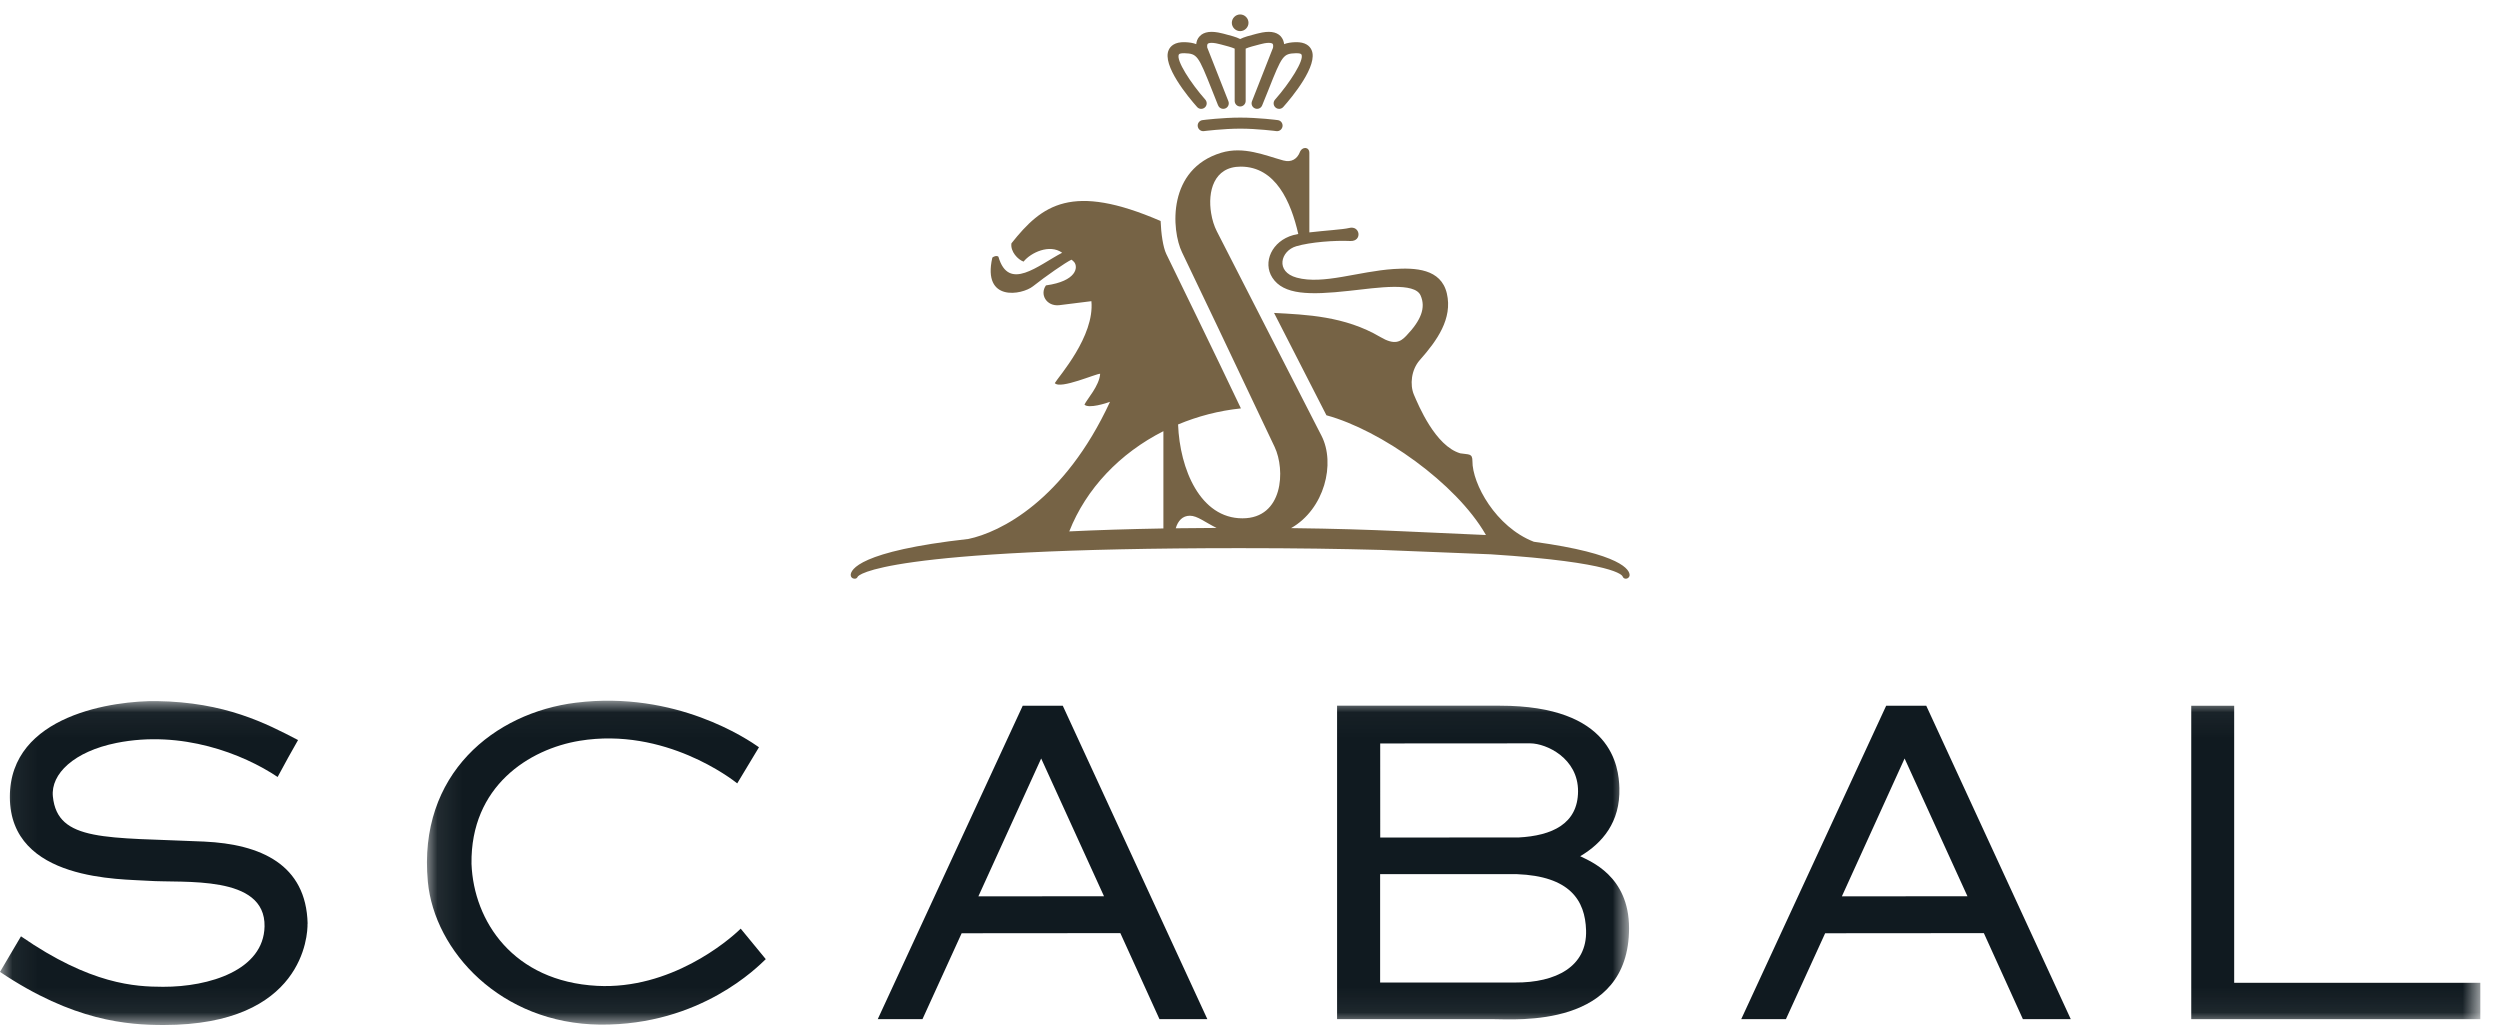 <?xml version="1.0" encoding="UTF-8" standalone="no"?>
<svg width="100px" height="41px" viewBox="0 0 100 41" version="1.1" xmlns="http://www.w3.org/2000/svg" xmlns:xlink="http://www.w3.org/1999/xlink">
    <!-- Generator: Sketch 39.1 (31720) - http://www.bohemiancoding.com/sketch -->
    <title>logo</title>
    <desc>Created with Sketch.</desc>
    <defs>
        <polygon id="path-1" points="0.078 12.94 48.162 12.94 48.162 0.028 0.078 0.028 0.078 12.94"></polygon>
        <polygon id="path-3" points="99.213 6.492 99.213 12.94 0.06 12.94 0.06 0.043 99.213 0.043"></polygon>
    </defs>
    <g id="Page-1" stroke="none" stroke-width="1" fill="none" fill-rule="evenodd">
        <g id="72-Stories-detail-2-1280" transform="translate(-37, -28)">
            <g id="main-navigation" transform="translate(3, 0)">
                <g id="logo" transform="translate(34, 28)">
                    <g id="Group-4" transform="translate(17, 28)">
                        <mask id="mask-2" fill="white">
                            <use xlink:href="#path-1"></use>
                        </mask>
                        <g id="Clip-2"></g>
                        <path d="M6.884,11.434 C3.535,11.256 1.947,8.856 1.86,6.552 C1.818,3.449 4.165,1.962 6.187,1.631 C9.597,1.073 12.306,3.187 12.489,3.335 L13.359,1.89 C12.921,1.583 10.044,-0.386 6.039,0.107 C2.789,0.509 -0.293,2.947 0.114,7.271 C0.377,10.038 3.025,12.948 7.006,12.985 C11.029,13.02 13.331,10.651 13.631,10.366 L12.628,9.146 C12.122,9.647 9.809,11.589 6.884,11.434" id="Fill-1" fill="#101A20" mask="url(#mask-2)"></path>
                        <path d="M46.122,3.657 C46.113,4.953 45.085,5.429 43.739,5.499 L38.209,5.501 L38.208,1.738 L44.214,1.734 C44.856,1.738 46.13,2.329 46.122,3.657 L46.122,3.657 Z M38.205,6.966 L43.676,6.966 C45.789,7.047 46.409,8.007 46.443,9.215 C46.487,10.661 45.239,11.31 43.608,11.301 L38.205,11.302 L38.205,6.966 L38.205,6.966 Z M47.775,3.523 C47.751,2.666 47.488,0.228 42.997,0.228 L36.483,0.228 L36.483,12.766 L42.749,12.766 C43.627,12.766 48.162,13.144 48.162,9.126 C48.162,7.028 46.59,6.444 46.208,6.249 C47.094,5.724 47.814,4.887 47.775,3.523 L47.775,3.523 Z" id="Fill-3" fill="#101A20" mask="url(#mask-2)"></path>
                    </g>
                    <path d="M44.16,35.85 C43.745,35.85 39.551,35.854 39.135,35.854 C39.309,35.473 41.405,30.868 41.647,30.339 C41.889,30.868 43.985,35.468 44.16,35.85 M48.294,40.766 L42.511,28.229 L40.909,28.229 L35.11,40.766 L36.899,40.766 C36.899,40.766 38.389,37.501 38.466,37.33 C38.654,37.33 44.625,37.325 44.814,37.325 C44.891,37.496 46.379,40.766 46.379,40.766 L48.294,40.766" id="Fill-5" fill="#101A20"></path>
                    <path d="M78.698,35.85 C78.282,35.85 74.089,35.854 73.675,35.854 C73.85,35.473 75.943,30.868 76.184,30.339 C76.426,30.868 78.524,35.468 78.698,35.85 M82.831,40.766 L77.05,28.229 L75.447,28.229 L69.649,40.766 L71.437,40.766 C71.437,40.766 72.927,37.501 73.006,37.33 C73.193,37.33 79.164,37.325 79.354,37.325 C79.43,37.496 80.916,40.766 80.916,40.766 L82.831,40.766" id="Fill-6" fill="#101A20"></path>
                    <g id="Group-10" transform="translate(0, 28)">
                        <mask id="mask-4" fill="white">
                            <use xlink:href="#path-3"></use>
                        </mask>
                        <g id="Clip-8"></g>
                        <polyline id="Fill-7" fill="#101A20" mask="url(#mask-4)" points="89.367 11.312 89.367 0.23 87.65 0.23 87.65 12.766 99.213 12.766 99.213 11.312 89.367 11.312"></polyline>
                        <path d="M8.165,5.663 C4.26,5.485 2.298,5.688 2.115,3.86 C2.024,2.954 2.964,2.058 4.661,1.717 C7.264,1.197 9.712,2.146 11.105,3.079 C11.307,2.7 11.757,1.88 11.922,1.602 C10.646,0.936 9.004,0.082 6.274,0.044 C4.599,0.021 0.388,0.573 0.394,3.883 C0.403,7.268 4.887,7.155 5.917,7.231 C7.35,7.331 10.623,6.972 10.582,9.058 C10.547,10.801 8.386,11.477 6.521,11.472 C5.409,11.469 3.637,11.387 0.839,9.453 L0,10.876 C2.935,12.849 5.105,13 6.552,13 C12.147,13 12.311,9.39 12.301,8.948 L12.305,8.948 C12.249,6.575 10.424,5.767 8.165,5.663" id="Fill-9" fill="#101A20" mask="url(#mask-4)"></path>
                    </g>
                    <g id="Group-6" transform="translate(34, 0)" fill="#766345">
                        <path d="M27.353,21.67 C25.83,21.081 24.889,19.346 24.897,18.444 C24.899,18.124 24.75,18.19 24.411,18.133 C23.407,17.837 22.735,16.202 22.557,15.789 C22.388,15.39 22.449,14.791 22.791,14.404 C23.485,13.623 24.107,12.745 23.875,11.742 C23.643,10.738 22.593,10.708 21.755,10.76 C20.342,10.852 18.934,11.394 17.872,11.107 C16.998,10.871 17.226,10.032 17.85,9.85 C18.417,9.683 19.394,9.61 20.009,9.64 C20.504,9.663 20.409,9.001 19.961,9.12 C19.744,9.177 18.984,9.224 18.374,9.296 L18.374,6.116 C18.374,5.868 18.087,5.848 17.992,6.091 C17.891,6.345 17.67,6.512 17.33,6.418 C16.592,6.215 15.747,5.839 14.849,6.11 C13.77,6.437 13.273,7.203 13.096,7.999 C12.915,8.813 13.07,9.658 13.281,10.092 C13.623,10.79 15.577,14.904 16.523,16.904 C16.741,17.36 16.907,17.708 16.986,17.879 C17.419,18.795 17.334,20.733 15.698,20.733 C14.014,20.733 13.192,18.773 13.123,16.978 C13.912,16.651 14.736,16.43 15.637,16.336 C14.63,14.213 12.965,10.801 12.653,10.162 C12.52,9.887 12.443,9.335 12.425,8.84 C8.869,7.303 7.684,8.187 6.457,9.734 C6.41,10.065 6.717,10.384 6.942,10.465 C7.235,10.1 7.983,9.753 8.481,10.106 C8.481,10.108 8.484,10.108 8.486,10.11 C7.522,10.614 6.342,11.679 5.937,10.269 C5.875,10.204 5.702,10.269 5.691,10.316 C5.291,12.091 6.881,11.797 7.316,11.454 C7.83,11.048 8.621,10.498 8.859,10.387 C8.892,10.414 8.934,10.441 8.965,10.481 C9.135,10.683 9.071,11.246 7.838,11.416 C7.578,11.782 7.866,12.259 8.364,12.208 C8.364,12.208 9.237,12.101 9.656,12.047 C9.788,13.457 8.346,15.059 8.192,15.324 C8.405,15.588 9.881,14.928 10.006,14.952 C9.975,15.434 9.479,15.966 9.378,16.186 C9.549,16.356 10.259,16.126 10.4,16.073 C8.57,20.028 6.002,21.293 4.737,21.558 C0.35,22.049 0.028,22.795 0.028,23.002 C0.028,23.082 0.094,23.147 0.175,23.147 C0.175,23.147 0.266,23.165 0.308,23.069 C0.328,23.017 1.243,21.926 15.584,21.926 C17.856,21.926 19.592,21.953 21.24,21.997 L25.626,22.172 C30.643,22.494 30.881,23.021 30.902,23.051 L30.913,23.076 C30.959,23.16 31.036,23.147 31.036,23.147 C31.119,23.147 31.184,23.082 31.184,23.002 C31.184,22.81 30.904,22.154 27.353,21.67 L27.353,21.67 Z M12.536,21.138 C11.128,21.163 9.88,21.203 8.771,21.256 C9.443,19.548 10.795,18.127 12.536,17.247 L12.536,21.138 L12.536,21.138 Z M13.03,21.131 C13.118,20.83 13.304,20.629 13.595,20.629 C13.892,20.629 14.193,20.885 14.662,21.117 C14.097,21.119 13.552,21.124 13.03,21.131 L13.03,21.131 Z M22.036,21.248 C20.709,21.187 19.389,21.146 17.643,21.125 C18.982,20.362 19.43,18.537 18.858,17.426 C18.826,17.36 18.784,17.283 18.741,17.199 C18.639,16.995 14.865,9.623 14.672,9.25 C14.569,9.048 14.487,8.794 14.445,8.526 C14.304,7.672 14.543,6.665 15.629,6.665 C17.027,6.665 17.638,8.074 17.931,9.359 C17.856,9.373 17.786,9.388 17.729,9.404 C16.871,9.643 16.5,10.494 16.893,11.105 C17.341,11.799 18.379,11.808 19.961,11.634 C21.141,11.504 22.588,11.278 22.824,11.819 C23.041,12.313 22.838,12.816 22.253,13.429 C22.012,13.683 21.774,13.812 21.211,13.479 C19.79,12.64 18.235,12.586 16.962,12.517 C17.703,13.969 18.525,15.57 19.057,16.611 C21.242,17.208 24.239,19.327 25.422,21.373 C25.421,21.379 25.423,21.388 25.443,21.401 L22.036,21.248 L22.036,21.248 Z" id="Fill-11"></path>
                        <path d="M14.154,5.245 L14.154,5.245 C14.161,5.244 14.935,5.146 15.613,5.146 C16.29,5.146 17.048,5.244 17.058,5.245 C17.178,5.259 17.285,5.173 17.302,5.05 C17.316,4.93 17.232,4.819 17.112,4.805 C17.08,4.799 16.318,4.704 15.613,4.704 C14.904,4.704 14.133,4.799 14.1,4.805 C13.98,4.819 13.893,4.93 13.909,5.05 C13.924,5.172 14.034,5.259 14.154,5.245" id="Fill-12"></path>
                        <path d="M18.459,1.993 C18.391,1.845 18.222,1.674 17.815,1.687 C17.633,1.693 17.489,1.718 17.366,1.765 C17.352,1.66 17.314,1.545 17.224,1.447 C17.049,1.264 16.752,1.227 16.342,1.332 L16.264,1.35 C15.985,1.422 15.762,1.481 15.607,1.561 C15.453,1.481 15.227,1.422 14.95,1.35 L14.874,1.332 C14.461,1.227 14.162,1.264 13.99,1.447 C13.894,1.545 13.859,1.662 13.849,1.765 C13.722,1.718 13.581,1.693 13.397,1.687 C12.988,1.674 12.819,1.845 12.751,1.993 C12.462,2.603 13.543,3.897 13.882,4.278 C13.962,4.372 14.101,4.38 14.193,4.299 C14.286,4.218 14.292,4.08 14.214,3.987 C13.623,3.319 13.04,2.413 13.153,2.181 C13.169,2.145 13.256,2.124 13.38,2.129 C13.885,2.148 13.924,2.203 14.482,3.608 L14.721,4.209 L14.725,4.213 L14.725,4.214 C14.768,4.329 14.9,4.382 15.012,4.338 C15.125,4.294 15.18,4.166 15.136,4.051 L14.289,1.9 C14.286,1.88 14.276,1.783 14.311,1.751 C14.317,1.744 14.404,1.667 14.762,1.76 L14.841,1.779 C15.012,1.823 15.278,1.893 15.387,1.945 L15.387,4.036 C15.387,4.16 15.486,4.259 15.607,4.259 C15.729,4.259 15.827,4.16 15.827,4.036 L15.827,1.945 C15.933,1.893 16.203,1.823 16.374,1.779 L16.451,1.76 C16.808,1.667 16.895,1.744 16.904,1.751 C16.937,1.783 16.928,1.88 16.918,1.918 C16.924,1.9 16.079,4.051 16.079,4.051 C16.034,4.166 16.089,4.294 16.203,4.338 C16.315,4.382 16.442,4.329 16.487,4.214 L16.732,3.608 C17.287,2.203 17.33,2.148 17.833,2.129 C17.954,2.124 18.043,2.144 18.06,2.181 C18.171,2.413 17.59,3.319 17,3.987 C16.92,4.08 16.928,4.218 17.02,4.299 C17.112,4.38 17.25,4.372 17.332,4.278 C17.671,3.897 18.75,2.603 18.459,1.993" id="Fill-13"></path>
                        <path d="M15.606,1.245 C15.789,1.245 15.94,1.093 15.94,0.913 C15.94,0.73 15.789,0.578 15.606,0.578 C15.424,0.578 15.273,0.73 15.273,0.913 C15.273,1.093 15.424,1.245 15.606,1.245" id="Fill-14"></path>
                    </g>
                </g>
            </g>
        </g>
    </g>
</svg>